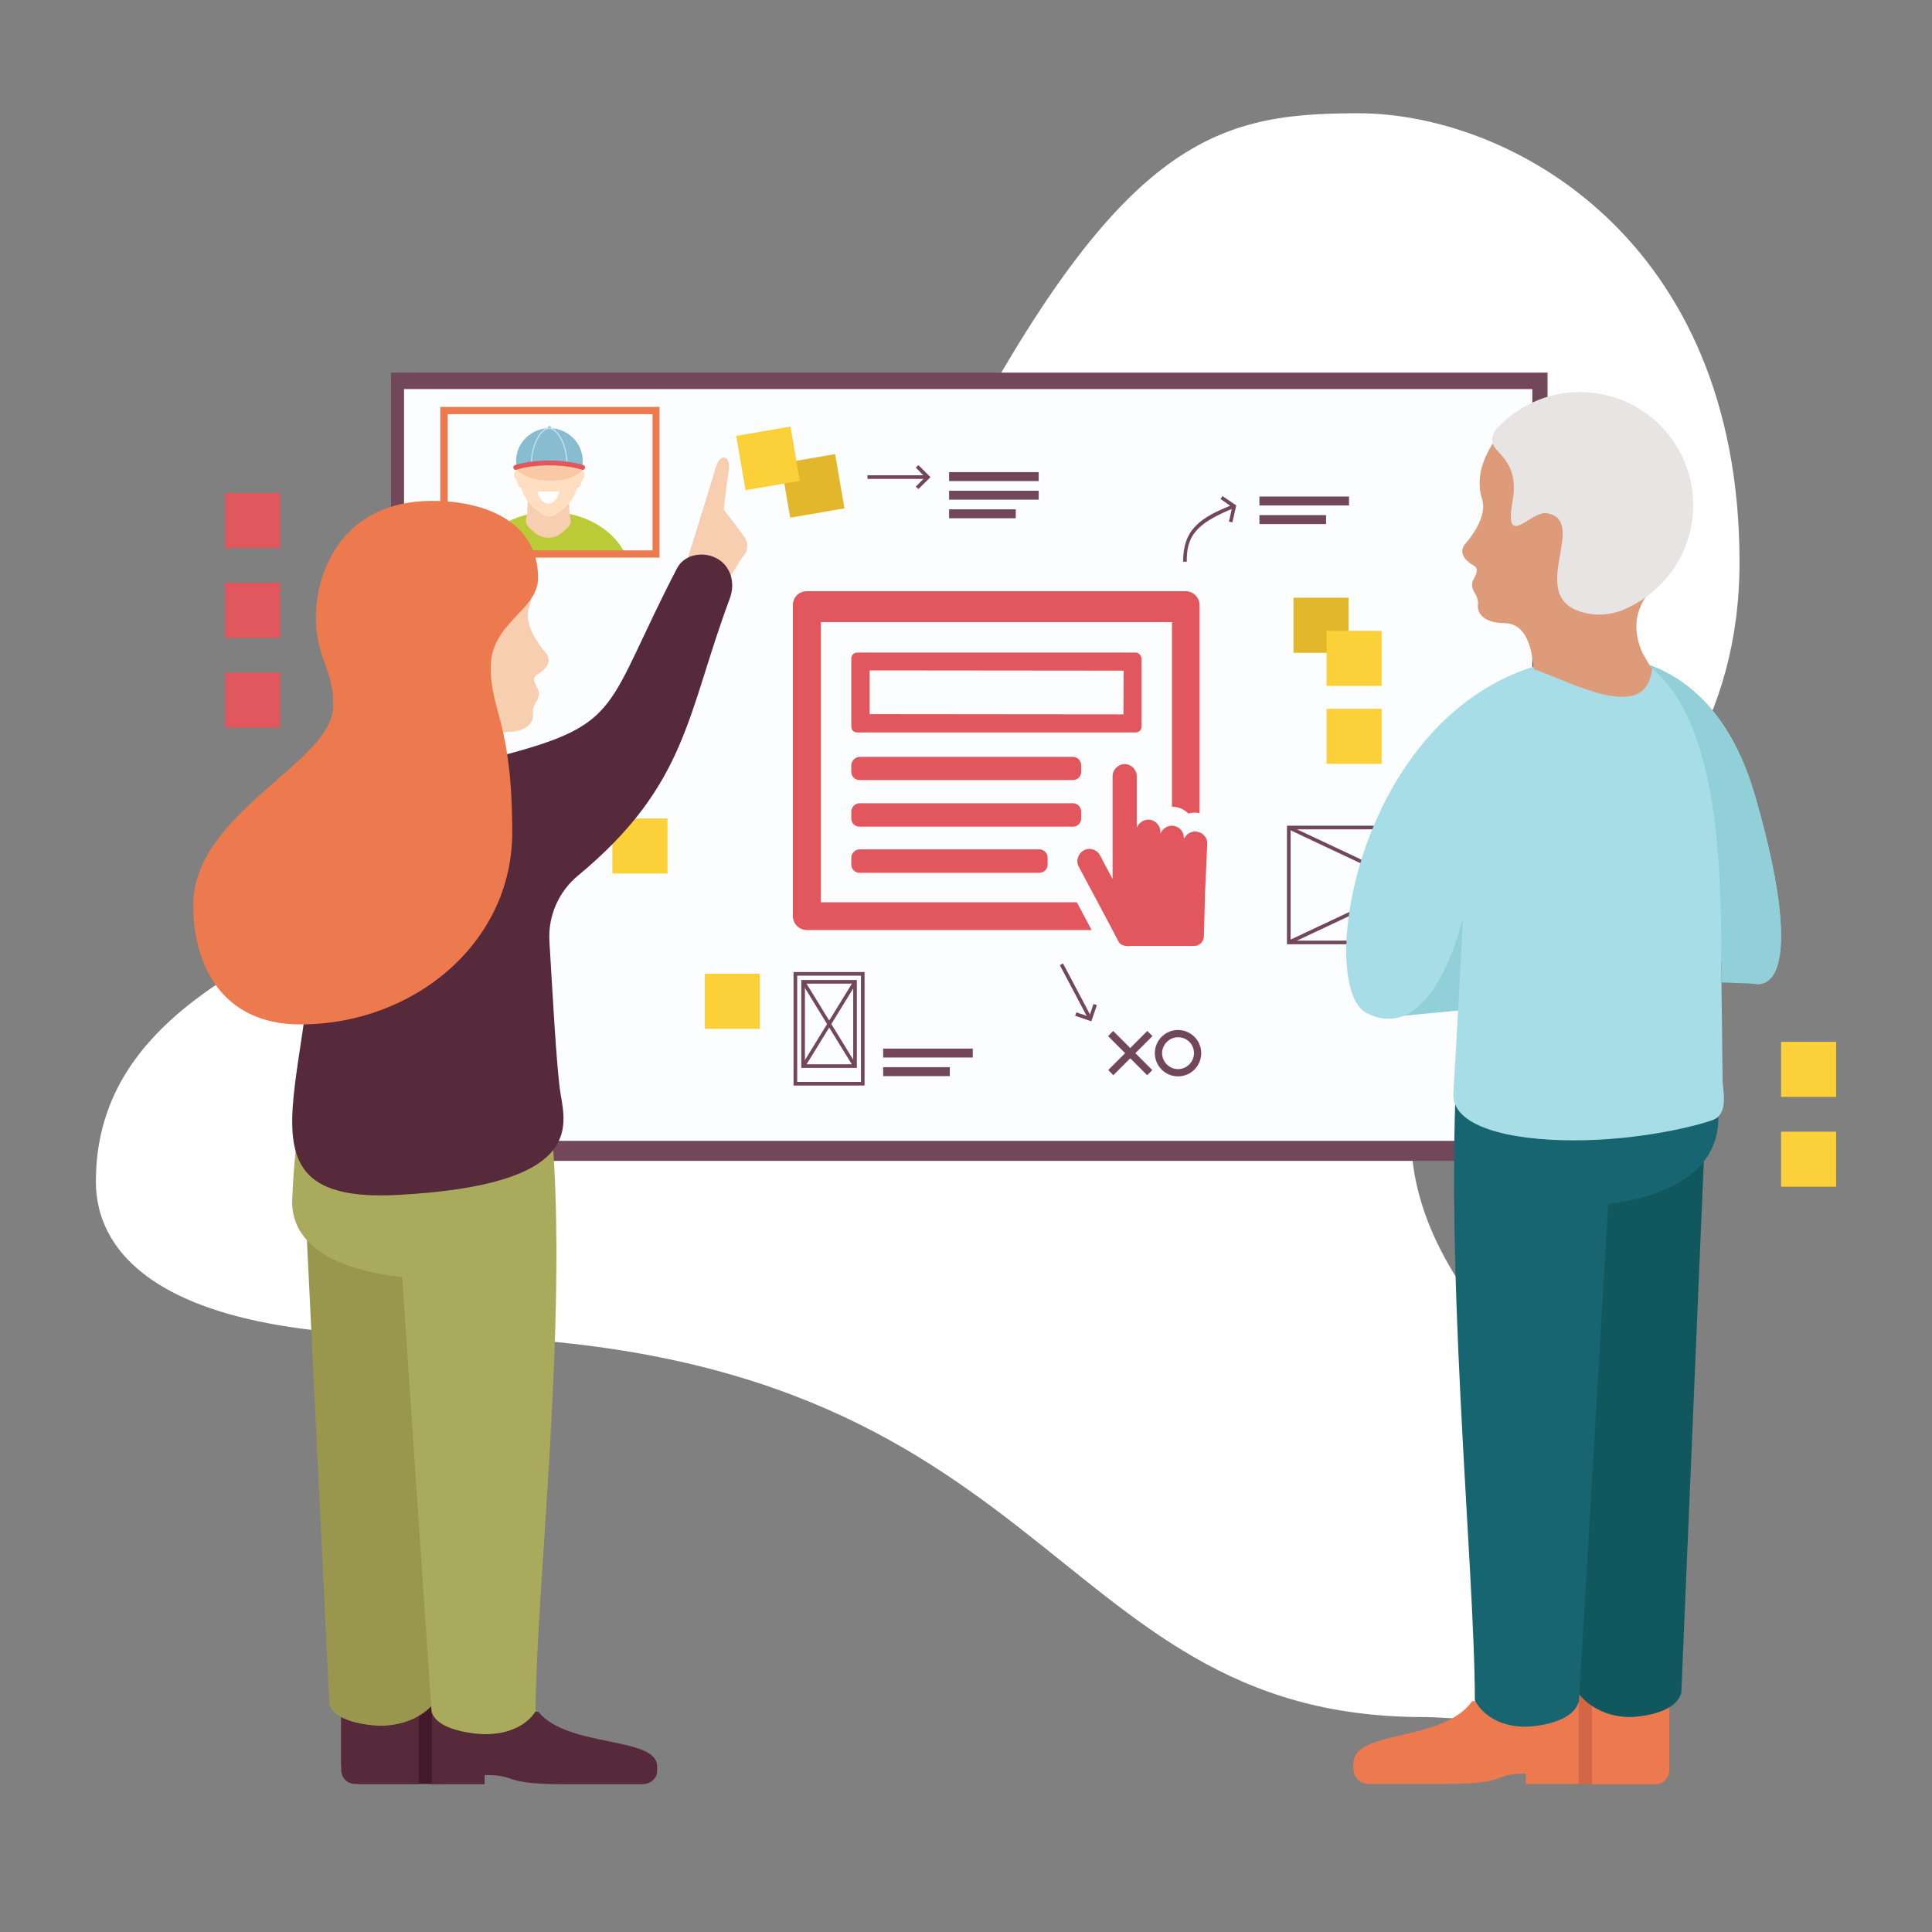 <?xml version="1.0" encoding="UTF-8"?> <svg xmlns="http://www.w3.org/2000/svg" xmlns:xlink="http://www.w3.org/1999/xlink" id="Layer_1" x="0" y="0" version="1.1" viewBox="0 0 800 800" xml:space="preserve"><rect x="0" y="0" width="800" height="800" fill="#808080" stroke="none"/><style>.st0{fill:#fff}.st1{fill:#724759}.st3{fill:#e2565d}.st6{fill:#f7ceb0}.st7{fill:#ffdec2}.st9{fill:#88bdd1}.st10{fill:#56293b}.st12{fill:#ec7a4e}.st13{fill:#e2b72b}.st14{fill:#fbd039}.st17{fill:#aaaa5c}.st20{fill:#dd9b7a}.st22{fill:#166570}.st23{fill:#91d0d8}</style><path d="M562.4 46.9c62.5 0 157.9 51.6 157.9 185.8s-136.1 157.6-136.1 236S674 583.3 674 653.5 611.8 711 589.6 711c-159.5 0-150.8-157.9-415.1-157.9-109.8 0-134.8-35.2-134.8-63.8C39.7 356.6 302.2 376 381.1 217S500.7 46.9 562.4 46.9z" class="st0"></path><path d="M161.9 154.3h478.9v326.4H161.9z" class="st1"></path><path fill="#fbfdfe" d="M167.3 161.1h467.2v311.3H167.3z"></path><path d="M352.5 316.9v2.7c0 1.9 1.5 3.4 3.4 3.4h88.4c1.9 0 3.4-1.5 3.4-3.4v-2.7c0-1.9-1.5-3.5-3.4-3.5h-88.4c-1.8.1-3.4 1.7-3.4 3.5zm0 19.2v2.8c0 1.9 1.5 3.4 3.4 3.4h88.4c1.9 0 3.4-1.5 3.4-3.4v-2.8c0-1.9-1.5-3.5-3.4-3.5h-88.4c-1.8 0-3.4 1.6-3.4 3.5zm0 19.1v2.8c0 1.9 1.5 3.4 3.4 3.4h74.5c1.9 0 3.4-1.5 3.4-3.4v-2.8c0-1.9-1.5-3.5-3.4-3.5h-74.5c-1.8 0-3.4 1.6-3.4 3.5zm117.7-85H355c-1.4 0-2.5 1.1-2.5 2.5v28c0 1.7 1.1 2.6 2.5 2.6h115.2c1.4 0 2.5-1 2.5-2.6V273c-.1-1.7-1.2-2.8-2.5-2.8zm-5 25.6l-105.1-.1v-18.1l105.2.1-.1 18.1z" class="st3"></path><path d="M339.9 373.6v-116h145.4V334c2.7.1 5.1 1.1 6.8 2.9.9-.3 1.8-.4 2.7-.4h.4c.5 0 1 .1 1.5.2v-86.1c0-3.2-2.6-5.8-5.8-5.8H334.1c-3.2 0-5.8 2.5-5.8 5.8v128.7c0 3.2 2.6 5.8 5.8 5.8H452l-6.1-11.5h-106z" class="st3"></path><path d="M496.8 344.7c-.5-.2-1.1-.3-1.7-.4h-.2c-1.9 0-3.6 1.1-4.4 2.7h-.3v-.1c0-2.7-2.1-4.9-4.8-5h-.1c-2.2 0-4.1 1.5-4.8 3.4v-.9c0-2.7-2.3-5-5-5-2.2 0-4.1 1.5-4.8 3.4v-21.4c0-2.7-2.3-5-5-5s-5 2.3-5 5V364l-5.2-9.8c-.9-1.7-2.6-2.7-4.4-2.7-.8 0-1.6.2-2.3.6-2.4 1.3-3.4 4.4-2.1 6.8l7.8 14.6 6.1 11.5 2.2 4.2c.2.5.5 1 .9 1.4.3.3.5.5.8.6.6.3 1.3.5 2 .5.3.1.5.1.7.1.3 0 .5 0 .7-.1h26.6c2.1 0 3.9-1.7 4-3.9l.5-18.4.9-20.1c.1-1.9-1.2-3.8-3.1-4.6z" class="st3"></path><defs><path id="SVGID_1_" d="M183.9 170h87.8v59.4h-87.8z"></path></defs><clipPath id="SVGID_2_"><use overflow="visible" xlink:href="#SVGID_1_"></use></clipPath><g clip-path="url(#SVGID_2_)"><ellipse cx="227.7" cy="239.9" fill="#bbca37" rx="33.7" ry="27.9"></ellipse><path d="M235.8 202.2c-.3 2.8-.2 10.1.4 12.7.5 1.9 0 2.9-3.8 5.9-3.1 2.5-7.5 2.5-10.7 0-3.8-3.1-4.3-4.1-3.8-5.9.6-2.5.8-9.9.4-12.7" class="st6"></path><path d="M240.4 192.6c.1-.5.1-1.1.1-1.6 0-7.1-5.8-12.8-13-12.8s-13 5.7-13 12.8c0 .5 0 1.1.1 1.6v.1c0 .3.1.7.2 1l.7 6.1c.5 4.4 2.8 8.4 6.3 11.1l2.4 1.9c1.9 1.5 4.6 1.5 6.5 0l2.4-1.9c3.5-2.7 5.8-6.7 6.3-11.1l.7-6.1c.2-.4.2-.7.3-1.1z" class="st7"></path><ellipse cx="215.8" cy="196.6" class="st7" rx="2.9" ry="2.8"></ellipse><circle cx="216.6" cy="199.9" r="2.3" class="st7"></circle><path d="M214.3 199.9c0-.4-.4-1.1-.6-1.4s1-1.4 1-1.4l1 .8-1.1 2.3-.3-.3z" class="st7"></path><ellipse cx="239.1" cy="196.6" class="st7" rx="2.9" ry="2.8"></ellipse><circle cx="238.4" cy="199.9" r="2.3" class="st7"></circle><path d="M240.7 199.9c0-.4.4-1.1.6-1.4.3-.3-1-1.4-1-1.4l-1 .8 1.1 2.3.3-.3z" class="st7"></path><path d="M222.6 203.5c.5 2.9 2.3 5 4.5 5s3.9-2.1 4.5-5h-9z" class="st0"></path><path fill="#edab7a" d="M240.1 193.9v-.3c.1-.3.1-.7.2-1v-.1c.1-.5.1-1.1.1-1.6 0-7.1-5.8-12.8-13-12.8s-13 5.7-13 12.8c0 .5 0 1.1.1 1.6v.1c0 .3.1.7.2 1v.3c-.3.1-.6.3-.9.5 3 2.7 7.3 4.7 13.8 4.7 6.4 0 10.7-1.5 13.5-4.5-.2-.3-.6-.5-1-.7z" opacity=".4"></path><path d="M240.2 193c-3.5-1-8-1.6-12.7-1.6-4.7 0-9.2.6-12.7 1.6l-.9.2-.1-.9c-.1-.5-.1-1-.1-1.4 0-7.5 6.2-13.6 13.8-13.6s13.8 6.1 13.8 13.6c0 .4 0 .9-.1 1.4l-.1.9-.9-.2z" class="st9"></path><circle cx="227.5" cy="177.2" r=".7" class="st9"></circle><path fill="#bfe4ef" d="M235 191.9h-.5c0-7.7-3.9-14.3-7.1-14.3s-7.1 6.6-7.1 14.3h-.5c0-7.3 3.8-14.8 7.6-14.8s7.6 7.5 7.6 14.8z"></path><path d="M213.6 194.6c-.4 0-.8-.3-1-.7-.2-.5.1-1.1.6-1.3 3.8-1.2 8.8-1.9 14.2-1.9 5.3 0 10.4.7 14.2 1.9.5.2.8.7.6 1.3-.2.5-.7.8-1.3.6-3.6-1.2-8.4-1.8-13.5-1.8s-9.9.6-13.5 1.8c-.1.1-.2.1-.3.1z" class="st3"></path></g><path d="M273.1 230.9h-90.8v-62.4h90.8v62.4zm-87.7-3h84.8v-56.4h-84.8v56.4z" class="st12"></path><path d="M491.4 232.6h-1.5c0-13.2 6.7-18.2 20.8-23.7l.5 1.4c-16.9 6.7-19.8 12.3-19.8 22.3z" class="st1"></path><path d="M510.3 216.3l-1.4-.3 1.3-6-4.8-3.4.8-1.2 5.7 3.9z" class="st1"></path><path d="M535.6 247.5h22.8v22.8h-22.8z" class="st13"></path><path d="M549.3 261.2h22.8V284h-22.8zm0 32.3h22.8v22.8h-22.8zM291.8 403.2h22.8V426h-22.8zm-38.2-64.3h22.8v22.8h-22.8zm483.9 92.5h22.8v22.8h-22.8z" class="st14"></path><path d="M93.2 204.1H116v22.8H93.2zm0 37.2H116v22.8H93.2zm0 37.2H116v22.8H93.2z" class="st3"></path><path d="M737.5 468.6h22.8v22.8h-22.8z" class="st14"></path><path d="M325.1 189.8h22.8v22.8h-22.8z" class="st13" transform="rotate(-9.769 336.466 201.155)"></path><path fill="#44192a" d="M141.3 703h42.9v35.7h-34.5c-4.6 0-8.4-3.8-8.4-8.4V703z"></path><path d="M141.3 703h32.1v35.7H147c-3.2 0-5.7-2.6-5.7-5.7v-30zm63.7 5.8h17.9c12.1 15 49.2 10.1 49.2 22.6v2c0 3-2.8 5.4-6.2 5.4h-32c-27.2 0-18.6-3.8-33.2-3.8v3.8h-21.9v-30H205z" class="st10"></path><path fill="#99974d" d="M186.7 473.1c6.7 76-7.2 185.5-7.2 232.3 0 0-6.5 9.2-22.2 9.2 0 0-18.3-.3-20.9-8.9l-9.6-198.3 59.9-34.3z"></path><path d="M227.1 496.7c0 17-28 35.2-57.1 32.5-34.2-3.1-49.7-15.5-49-32.5.8-17.6 1.9-23.6 1.9-23.6h105.6l-1.4 23.6z" class="st17"></path><path d="M228.4 467.1c7 79.5-6.6 192.4-6.6 241.4 0 0-4.7 9.6-21.2 9.6 0 0-19.2-.4-21.9-9.3l-13.1-194 62.8-47.7z" class="st17"></path><path d="M171.9 211.3c20-3.7 40.8 7.3 46.9 26.3 1.2 3.5 1.9 9.1.2 14.2-2.3 7.1 4.8 15.8 5.8 17.1 1 1.3 6.2 5.5-2.8 10.7 0 0-1.6 1.1-.3 3.7s2.3 4 .4 7.2c-2.1 3.4-1.2 4.6-1.4 6.4-.2 1.9-2 6.1-10.8 6.2-10 .1-12.8 12-12.5 28.3s-41 9-44.2 6.2c-3.2-2.8-9.1-6.6-2.9-17.5 5.3-9.3 7-18.6 1.1-27.6-7.9-6.7-13.7-16.3-15.6-27.7-4.4-25 11.8-49.1 36.1-53.5zm108.3 34.6c0-.1 0-.1.1-.2l-.9-.4 2.5-4.8c6.6-21.1 13.9-44.9 14.5-46.9 1.7-6.1 6.2-5.2 5.4.9-.6 4.3-.9 5.7-2.1 16.5 2.7 3.7 6.1 7.9 8.3 11 2.1 2.8 1.8 6.5-.6 8.7l-13.2 21-13.7-6-.3.2z" class="st6"></path><path d="M128.1 359.3c9.4 79.5-39.9 139.5 36.4 135.5s70-27.7 67.6-42c-1.6-9.3-3.5-44.9-4.6-63.1-.6-10.4 3.8-20.5 11.8-27.1 45.5-37.7 45.1-67.2 62.9-114.8 2.4-6.5.4-13.7-5.8-16.8-5.7-2.8-13.2-1.3-16.1 4.4-29.9 57.6-22.1 64.2-71.8 77.3-55.1 14.5-53.8-1.3-63.7.4-9.9 1.7-19.4 22.8-16.7 46.2z" class="st10"></path><path d="M179.1 207.4c21 0 43.7 8.2 43.7 31.9 0 13.6-19.6 18.5-19.6 37s8.9 22.9 8.9 68.4c0 46-41.1 79.5-87.7 79.5-33.1 0-44.4-25.5-44.4-49.3 0-38.6 58-59.1 58-82.7 0-16-7.2-19.2-7.2-36.8s10.1-48 48.3-48z" class="st12"></path><path d="M306.6 178.4h22.8v22.8h-22.8z" class="st14" transform="rotate(-9.769 318.018 189.69)"></path><path d="M521.5 205.6h37.1v3.7h-37.1zm0 7.7h27.6v3.7h-27.6zM365.7 434.2h37.1v3.7h-37.1zm0 7.7h27.6v3.7h-27.6zM393 203.2h37.1v3.7H393zm0-7.7h37.1v3.7H393zm0 15.4h27.6v3.7H393zm-33.8-14.1h25v1.5h-25z" class="st1"></path><path d="M380.3 202.5l-1.1-1 3.9-3.9-3.9-4 1.1-1 5 5zm71.6 220.4l-6.7-2.3.5-1.4 5.3 1.8 1.8-5.3 1.4.5z" class="st1"></path><path d="M444.5 397.9h1.5v24.6h-1.5z" class="st1" transform="rotate(-27.871 445.206 410.16)"></path><path d="M466.5 424.6h3v22.9h-3z" class="st1" transform="rotate(-45.001 468.016 436.086)"></path><path d="M456.6 434.6h22.9v3h-22.9z" class="st1" transform="rotate(-45.001 468.004 436.081)"></path><path d="M487.8 445.7c-5.3 0-9.6-4.3-9.6-9.6s4.3-9.6 9.6-9.6 9.6 4.3 9.6 9.6-4.3 9.6-9.6 9.6zm0-16.2c-3.6 0-6.6 3-6.6 6.6 0 3.6 3 6.6 6.6 6.6s6.6-3 6.6-6.6c0-3.7-2.9-6.6-6.6-6.6zM635.5 391H532.9v-49.1h102.6V391zm-101.1-1.5H634v-46.1h-99.6v46.1z" class="st1"></path><path d="M583.5 310.6h1.5v111.8h-1.5z" class="st1" transform="rotate(-64.793 584.215 366.475)"></path><path d="M528.3 365.7h111.8v1.5H528.3z" class="st1" transform="rotate(-25.197 584.263 366.512)"></path><path fill="#d36644" d="M691.3 697.9h-42.9v40.9h34.5c4.6 0 8.4-3.8 8.4-8.4v-32.5z"></path><path d="M691.3 697.9h-32.1v40.9h26.3c3.2 0 5.7-2.6 5.7-5.7v-35.2zm-63.8 6.5h-17.9c-12.1 17.2-49.2 11.6-49.2 25.9v2.2c0 3.4 2.8 6.2 6.2 6.2h32c27.2 0 18.6-4.3 33.2-4.3v4.3h21.9v-34.3h-26.2z" class="st12"></path><path fill="#11585e" d="M645.9 434.7c-6.7 87 7.2 212.3 7.2 265.8 0 0 6.5 10.5 22.2 10.5 0 0 18.3-.4 20.9-10.1l9.6-226.9-59.9-39.3z"></path><path d="M660.8 166.2c-20-3.7-40.8 7.3-46.9 26.3-1.2 3.5-1.9 9.1-.2 14.2 2.3 7.1-4.8 15.8-5.8 17.1-1 1.3-6.2 5.5 2.8 10.7 0 0 1.6 1.1.3 3.7s-2.3 4-.4 7.2c2.1 3.4 1.2 4.6 1.4 6.4.2 1.9 2 6.1 10.8 6.2 10 .1 12.8 12 12.5 28.3-.2 16.2 41 9 44.2 6.2 3.2-2.8 9.1-6.6 2.9-17.5-5.3-9.3-7-18.6-1.1-27.6 7.9-6.7 13.7-16.3 15.6-27.7 4.4-25-11.8-49-36.1-53.5z" class="st20"></path><path fill="#e8e4e3" d="M620 186.6c4.3 4.5 8.4 9.6 6.3 21.1-3.6 20.2 7.6 3.7 14.2 4.8 18.5 3.3-11 36.6 17.4 41.6 4.5.8 8.9.3 13.3-1.2 4-1.6 7.8-3.7 11.2-6.3 1.6-1.2 3.1-2.5 4.6-4 6.8-6.6 11.6-15.3 13.4-25.3 4.5-25.4-12.5-49.8-38-54.2-10.2-1.8-20.4-.3-29.5 4.4-5.2 2.7-9.8 6.3-13.7 10.6-1.7 2.7-2.1 5.5.8 8.5z"></path><path d="M605.4 461.8c0 19.5 28 40.3 57.1 37.2 34.2-3.6 49.7-17.8 49-37.2-.8-20.1-1.9-27-1.9-27H604l1.4 27z" class="st22"></path><path d="M604.1 427.8c-7 91 6.6 220.2 6.6 276.2 0 0 4.7 11 21.2 11 0 0 19.2-.4 21.9-10.6l13.1-222-62.8-54.6z" class="st22"></path><path d="M578.1 420.9l46.9-4.5-20.7-49.1z" class="st23"></path><path fill="#a7dde7" d="M656 271.9c16.3-1.4 54.6 1.7 70.8 57.9 23.1 80.1 4.3 88.9-14.1 68.1 0 0 .6 46.7.6 49.8s2.7 13.4-3.9 16c-6.6 2.5-30.4 8.5-57.7 8.5s-50.8-5.9-49.9-19.6 3.8-66.9 3.9-72.4c0 0-11.9 53.3-39.8 39.3-22.6-11.5-2.2-139.8 90.1-147.6z"></path><path d="M635.2 277.1c16.9 5.9 46.5 22.7 48.9-.3l-21.8-16.5-27.1 16.8z" class="st20"></path><path d="M635.2 277.1s-.2-2-.4-3.5 3.5-8.3 3.5-8.3l39.8 3 2.7 3.2s1.5 3 3.3 5.3c1.8 2.3-48.9.3-48.9.3z" class="st20"></path><path d="M726.8 329.7c-9.9-34.3-28.1-48.8-44.4-54.6.5.5 1 1.1 1.7 1.6 26.1 22.6 28.6 74.6 28.7 121 18.3 21 37.1 12.2 14-68z" class="st23"></path><path d="M727.9 407.4l-15.1-.6-.1-13.7z" class="st23"></path><path d="M358 449.5h-29.4v-47H358v47zm-27.9-1.5h26.4v-44h-26.4v44z" class="st1"></path><path d="M354.8 442.2h-23v-36.4h23v36.4zm-21.5-1.5h20v-33.4h-20v33.4z" class="st1"></path><path d="M342.6 403.5h1.5v41h-1.5z" class="st1" transform="rotate(-31.548 343.323 424.03)"></path><path d="M322.8 423.3h41v1.5h-41z" class="st1" transform="rotate(-58.419 343.33 424.02)"></path></svg> 